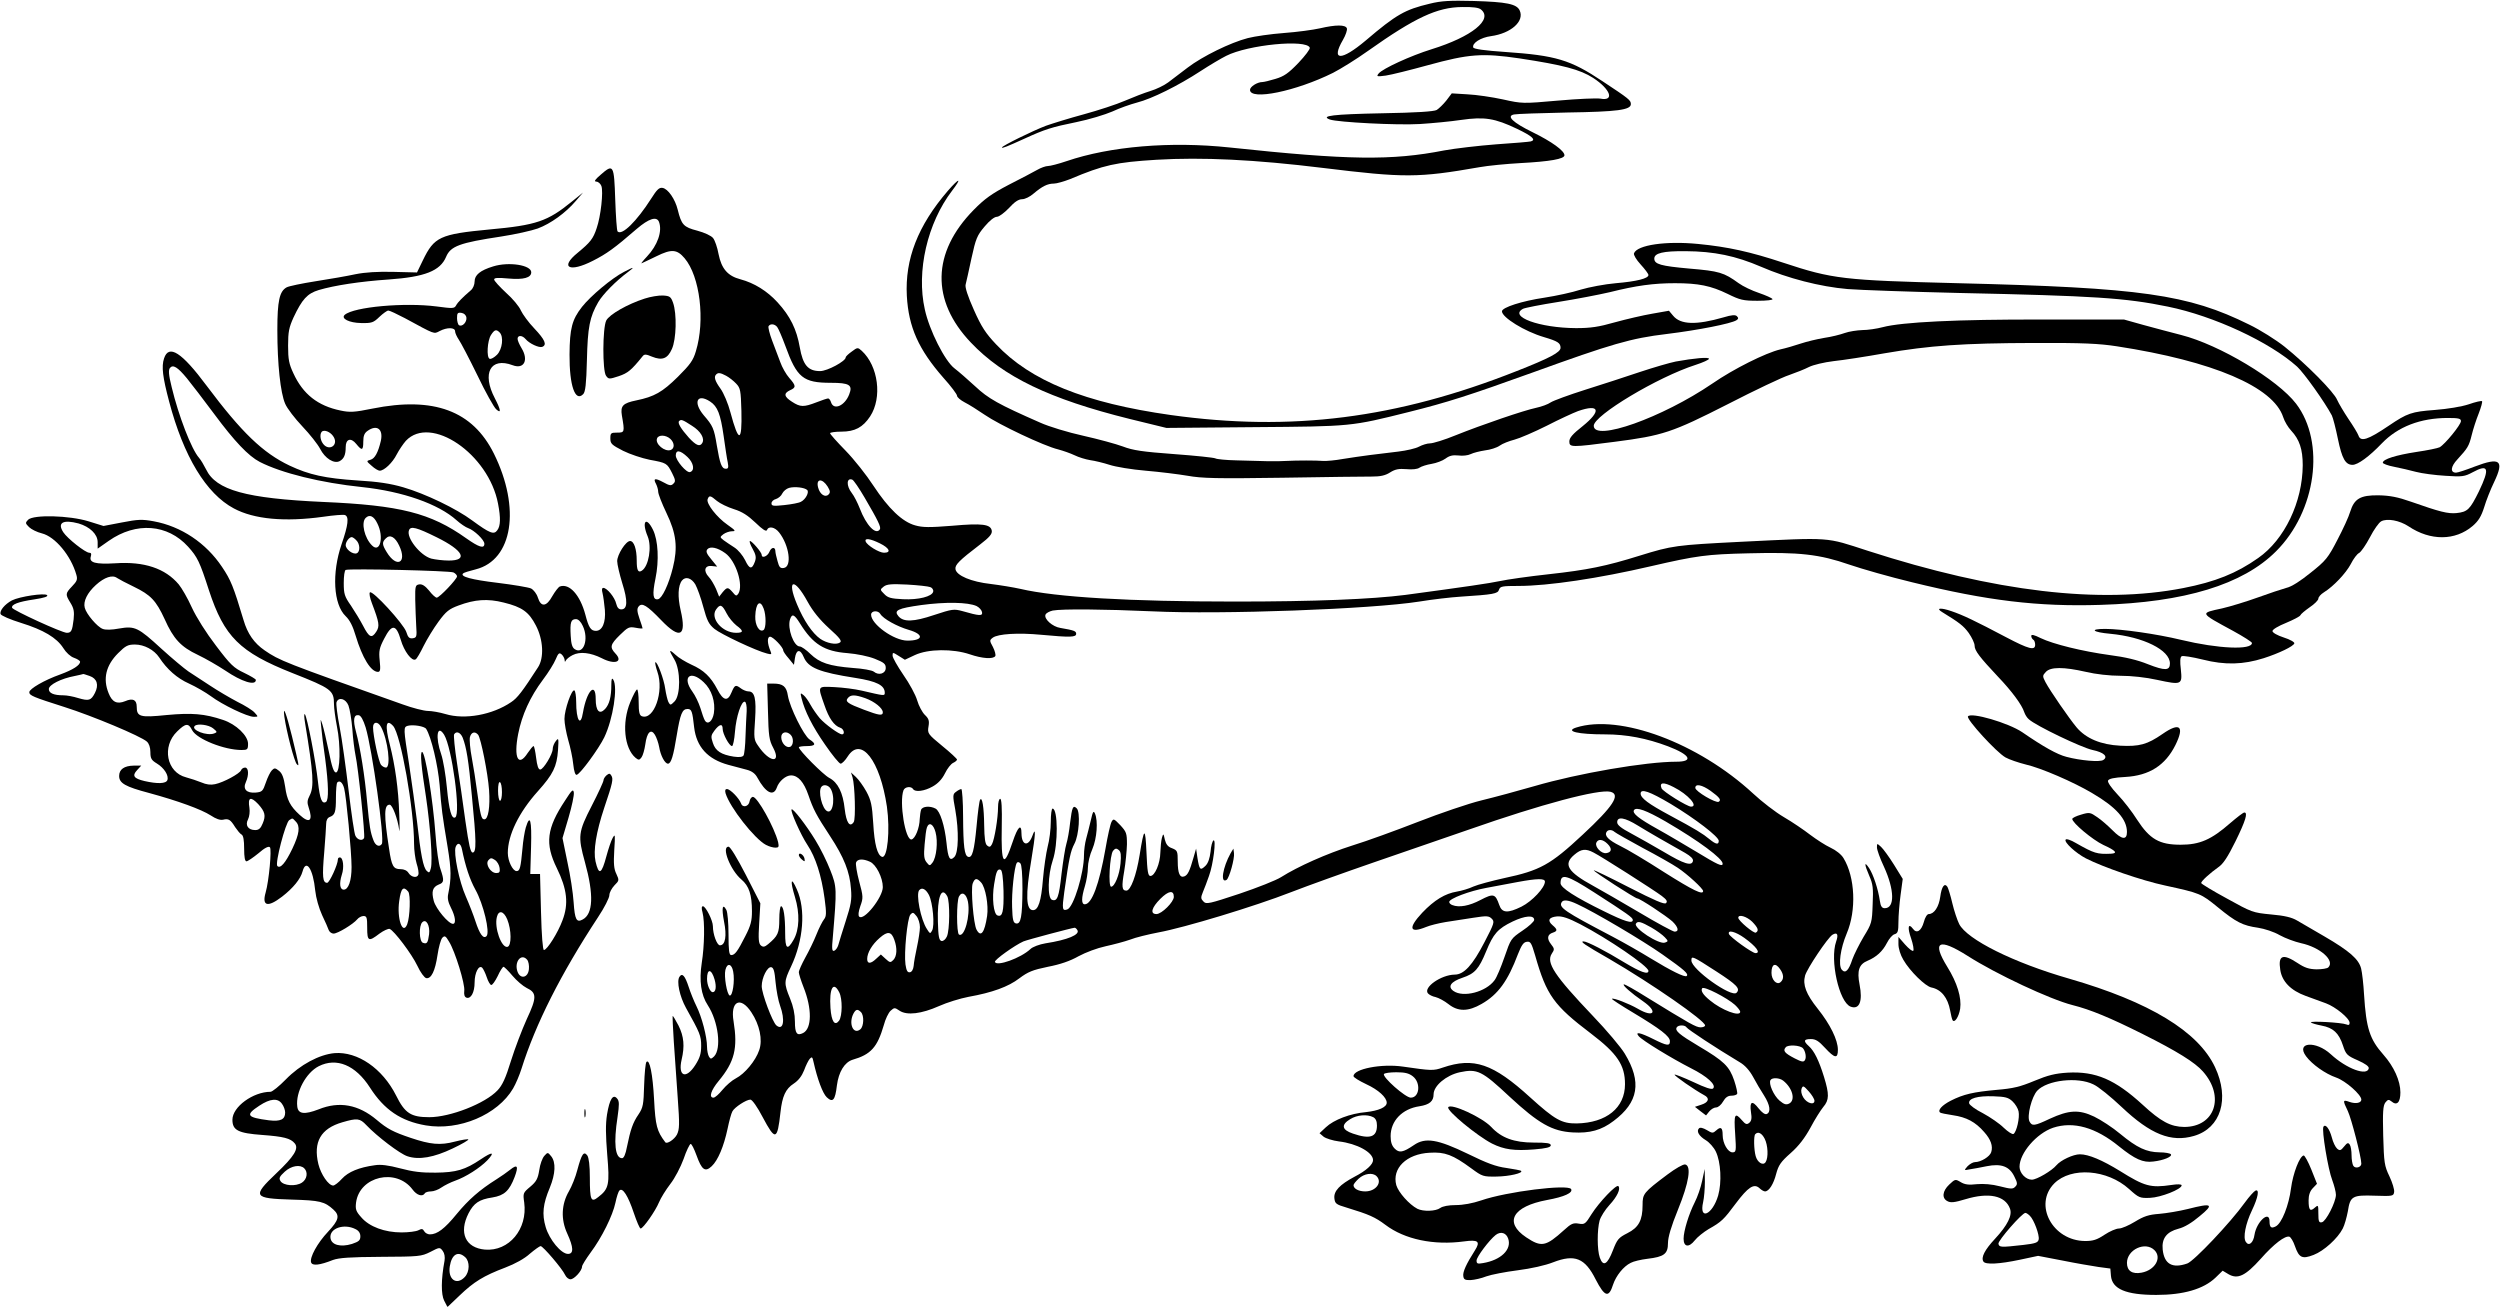 <?xml version="1.0" standalone="no"?>
<!DOCTYPE svg PUBLIC "-//W3C//DTD SVG 20010904//EN"
 "http://www.w3.org/TR/2001/REC-SVG-20010904/DTD/svg10.dtd">
<svg version="1.0" xmlns="http://www.w3.org/2000/svg"
 width="1280pt" height="669pt" viewBox="0 0 1280 669"
 preserveAspectRatio="xMidYMid meet">
<g transform="translate(0,669) scale(0.1,-0.1)"
fill="#000000" stroke="none">
<path d="M7320 6671 c-126 -30 -171 -55 -327 -188 -127 -107 -180 -105 -117 3
14 24 23 51 20 59 -7 19 -56 19 -138 0 -35 -8 -117 -19 -184 -24 -67 -5 -150
-17 -185 -26 -89 -23 -232 -93 -308 -151 -35 -27 -80 -61 -100 -76 -20 -15
-61 -35 -91 -44 -30 -9 -89 -32 -131 -50 -41 -18 -136 -49 -209 -69 -74 -20
-161 -47 -195 -59 -66 -25 -225 -103 -225 -111 0 -6 27 5 115 45 105 48 139
59 267 85 64 13 146 38 183 54 36 17 93 37 127 46 75 19 212 87 325 161 46 30
105 65 131 78 112 57 411 86 428 42 3 -7 -24 -42 -58 -78 -52 -54 -74 -69
-118 -82 -29 -9 -59 -16 -66 -16 -27 0 -64 -24 -64 -40 0 -56 236 -7 425 87
39 20 120 70 180 113 240 170 354 223 481 224 55 1 86 -3 97 -13 62 -51 -47
-139 -253 -203 -109 -34 -250 -99 -271 -124 -13 -16 -10 -17 36 -11 28 4 124
28 215 53 211 58 279 63 470 35 224 -34 310 -57 377 -100 89 -58 111 -120 37
-106 -19 3 -116 -1 -216 -10 -182 -16 -184 -16 -283 6 -55 12 -137 24 -181 26
l-81 5 -28 -37 c-16 -20 -38 -41 -49 -48 -14 -8 -105 -14 -281 -17 -250 -5
-317 -13 -266 -32 40 -14 344 -30 461 -23 63 4 158 13 211 21 119 17 172 9
287 -46 77 -37 98 -56 70 -64 -7 -2 -87 -9 -178 -15 -91 -7 -210 -21 -265 -31
-270 -53 -491 -50 -1100 15 -302 32 -611 6 -834 -70 -41 -14 -84 -25 -95 -25
-12 0 -37 -9 -56 -20 -19 -11 -84 -45 -145 -76 -88 -46 -124 -72 -180 -129
-214 -218 -219 -464 -14 -679 166 -175 402 -289 813 -391 l188 -46 452 4 c499
4 491 3 791 78 196 49 308 85 630 201 409 148 505 176 689 198 163 20 328 53
356 70 11 7 12 12 3 21 -8 8 -26 7 -69 -6 -139 -40 -220 -38 -258 9 l-21 25
-85 -15 c-47 -8 -133 -28 -191 -44 -84 -24 -125 -30 -200 -30 -187 1 -346 59
-271 99 10 5 91 21 180 35 89 14 208 37 264 50 136 34 224 46 334 46 120 0
184 -13 270 -55 63 -31 79 -35 153 -35 48 0 80 4 76 9 -3 5 -34 19 -69 31 -36
12 -82 34 -104 50 -76 55 -99 62 -254 75 -144 13 -178 22 -178 51 0 28 44 39
160 38 147 -1 257 -24 387 -80 136 -59 302 -102 443 -114 63 -5 320 -14 570
-20 694 -15 851 -25 1070 -70 235 -48 521 -181 661 -307 36 -33 142 -182 178
-250 6 -12 20 -66 31 -120 21 -102 39 -133 75 -133 27 0 85 42 150 110 82 85
197 130 338 130 55 0 67 -3 67 -16 0 -19 -82 -119 -109 -134 -10 -5 -64 -16
-119 -24 -104 -16 -172 -37 -172 -55 0 -5 26 -15 58 -21 31 -6 82 -18 112 -26
30 -8 98 -17 150 -20 87 -6 99 -4 140 18 81 44 89 21 32 -98 -46 -93 -58 -105
-115 -111 -44 -4 -84 6 -232 58 -68 24 -109 32 -167 33 -93 1 -124 -17 -145
-84 -7 -25 -37 -90 -66 -145 -47 -91 -59 -106 -136 -167 -53 -43 -98 -72 -125
-78 -22 -6 -88 -28 -146 -49 -58 -21 -140 -46 -183 -56 -115 -25 -117 -21 56
-115 53 -29 97 -57 97 -62 0 -37 -172 -30 -363 16 -124 30 -306 56 -389 56
-83 0 -64 -17 27 -25 169 -16 305 -83 305 -152 0 -37 -25 -38 -112 -4 -54 22
-118 37 -196 47 -139 19 -290 56 -354 87 -34 17 -48 20 -48 11 0 -7 5 -16 10
-19 6 -3 10 -15 10 -26 0 -31 -32 -23 -148 38 -161 85 -222 114 -281 134 -55
19 -82 16 -47 -5 88 -54 109 -70 136 -107 16 -23 30 -52 30 -65 0 -25 25 -58
120 -159 70 -73 123 -145 134 -181 4 -12 14 -29 24 -37 36 -33 270 -145 326
-157 58 -12 81 -34 55 -51 -17 -12 -118 -3 -189 16 -47 12 -117 51 -226 126
-71 48 -263 104 -278 81 -9 -15 146 -184 192 -210 20 -11 67 -27 103 -36 79
-18 246 -90 343 -148 121 -71 176 -133 176 -198 0 -43 -27 -39 -75 10 -22 22
-56 52 -77 66 -36 25 -40 26 -83 13 -25 -7 -45 -17 -45 -22 0 -20 104 -107
159 -133 64 -29 76 -43 39 -45 -71 -3 -85 1 -180 55 -25 15 -49 23 -52 17 -9
-13 52 -69 104 -96 88 -45 288 -114 406 -139 179 -39 183 -41 269 -111 94 -77
128 -94 206 -105 33 -5 82 -21 111 -38 29 -16 78 -34 109 -41 98 -21 175 -89
140 -124 -6 -6 -33 -10 -61 -10 -38 1 -60 8 -96 32 -76 50 -101 41 -89 -35 9
-59 53 -105 130 -133 33 -12 80 -29 104 -38 49 -18 121 -77 121 -100 0 -11 -5
-13 -17 -8 -24 10 -190 19 -181 10 4 -4 28 -11 54 -16 60 -11 89 -38 110 -102
15 -46 21 -52 76 -76 38 -17 58 -31 56 -41 -8 -41 -114 -2 -194 72 -77 71
-181 63 -127 -10 31 -42 99 -90 154 -109 49 -17 129 -88 129 -113 0 -17 -28
-23 -60 -12 -36 13 -36 9 -9 -47 18 -38 69 -235 69 -269 0 -19 -31 -27 -41
-11 -5 8 -9 32 -9 54 0 22 -4 47 -9 54 -8 12 -13 11 -29 -9 -17 -21 -22 -23
-36 -11 -9 8 -21 33 -27 57 -12 45 -33 72 -43 55 -10 -15 24 -220 45 -273 10
-27 19 -61 19 -76 -1 -38 -51 -136 -72 -140 -15 -3 -18 4 -18 44 0 45 -1 46
-18 31 -24 -22 -32 -13 -32 37 0 27 7 47 21 62 l22 23 -29 73 c-16 40 -34 72
-39 72 -21 -3 -55 -92 -65 -168 -11 -87 -47 -179 -78 -195 -23 -12 -32 -6 -32
26 0 58 -66 -1 -77 -69 -6 -42 -29 -60 -44 -37 -16 22 -2 93 31 162 32 67 39
110 18 101 -7 -3 -32 -30 -55 -62 -74 -103 -260 -299 -294 -311 -77 -27 -118
-3 -126 71 -6 57 20 91 81 107 29 7 68 30 108 64 76 62 65 69 -60 37 -44 -11
-111 -22 -147 -25 -54 -4 -78 -12 -124 -40 -31 -19 -68 -35 -82 -35 -14 0 -47
-14 -74 -32 -39 -26 -59 -32 -99 -32 -167 1 -266 186 -158 295 87 86 271 72
383 -29 50 -45 55 -47 107 -45 55 2 162 44 162 64 0 6 -20 7 -52 2 -107 -16
-138 -7 -263 71 -91 56 -161 86 -206 86 -34 0 -98 -30 -120 -56 -23 -28 -101
-74 -126 -74 -31 0 -63 34 -63 66 0 70 87 171 172 200 104 34 218 2 338 -96
81 -65 122 -84 175 -77 53 6 98 25 90 37 -3 5 -30 10 -58 10 -67 1 -115 23
-202 95 -38 32 -98 71 -133 88 -78 37 -129 34 -227 -11 -78 -37 -91 -39 -104
-14 -14 27 11 127 40 158 51 54 206 72 287 32 25 -11 90 -64 145 -116 148
-140 253 -182 370 -148 138 40 184 190 108 352 -86 183 -335 334 -746 453
-286 82 -524 201 -564 280 -10 20 -26 68 -35 106 -9 39 -21 77 -25 84 -15 23
-30 2 -37 -51 -7 -51 -31 -88 -59 -88 -8 0 -19 -17 -25 -41 -13 -46 -37 -61
-56 -34 -24 32 -29 6 -9 -50 10 -30 15 -58 11 -63 -5 -4 -23 11 -42 32 l-34
39 0 -37 c0 -22 10 -55 25 -80 34 -59 113 -136 144 -142 50 -10 84 -52 96
-119 4 -22 9 -43 12 -48 10 -17 32 16 39 58 8 57 -15 133 -66 215 -80 130 -45
150 104 56 147 -94 423 -223 537 -252 92 -23 193 -65 359 -148 176 -88 269
-146 309 -192 114 -129 61 -284 -96 -284 -69 1 -119 27 -213 114 -141 129
-240 172 -384 164 -64 -4 -100 -13 -170 -42 -72 -30 -108 -39 -192 -46 -120
-11 -170 -22 -237 -56 -44 -23 -67 -48 -54 -60 3 -3 32 -9 66 -14 69 -10 115
-34 160 -86 34 -38 46 -72 36 -103 -7 -23 -53 -51 -83 -51 -10 0 -27 -10 -38
-21 -19 -22 -19 -22 11 -16 17 2 56 10 87 16 75 15 117 -1 142 -54 16 -32 16
-39 4 -51 -12 -13 -23 -12 -78 2 -42 11 -84 14 -119 11 -41 -5 -62 -2 -83 11
-27 16 -28 15 -58 -13 -35 -33 -39 -70 -9 -85 16 -9 36 -7 92 10 119 36 203
19 228 -48 13 -34 -12 -85 -76 -154 -54 -58 -73 -96 -60 -117 10 -17 82 -13
186 9 l94 20 125 -24 c69 -14 152 -28 185 -33 l60 -8 3 -37 c6 -68 77 -98 232
-98 140 0 242 30 303 88 l37 36 30 -18 c47 -27 86 -9 165 79 67 76 125 120
147 113 7 -3 20 -24 28 -48 21 -60 37 -68 96 -45 52 20 123 84 149 135 9 17
20 57 26 88 12 78 23 84 139 80 91 -3 95 -2 98 19 2 12 -9 48 -24 80 -26 54
-28 69 -32 208 -3 121 -1 154 11 170 13 16 17 17 31 6 28 -24 46 -6 46 46 0
59 -33 132 -87 193 -70 79 -88 134 -99 307 -3 54 -10 114 -15 134 -12 48 -60
90 -187 164 -57 33 -120 70 -141 82 -27 16 -64 25 -133 31 -94 9 -99 11 -227
82 -72 39 -131 75 -131 79 0 10 47 52 88 81 25 17 48 52 88 133 52 106 64 147
45 147 -6 0 -38 -25 -73 -55 -96 -84 -155 -110 -253 -110 -109 0 -158 28 -223
128 -25 40 -70 98 -100 129 -32 34 -52 63 -49 71 4 10 30 16 89 19 122 7 204
59 256 163 48 97 23 119 -66 57 -78 -54 -119 -65 -216 -60 -100 5 -176 37
-224 94 -39 47 -135 186 -159 231 -16 31 -16 34 2 53 24 26 91 26 205 0 50
-12 122 -20 177 -20 56 0 130 -8 188 -21 125 -27 129 -25 121 53 -5 41 -4 63
4 68 6 4 55 -4 108 -17 114 -29 208 -26 312 7 78 25 153 61 157 76 2 6 -22 20
-54 30 -34 11 -58 25 -58 33 0 8 30 26 70 42 38 16 71 33 73 39 2 6 24 24 48
41 24 16 44 36 44 44 0 8 12 22 28 32 50 31 113 98 138 145 13 26 32 52 43 57
10 6 35 42 55 80 20 39 46 76 58 82 30 16 93 5 140 -26 112 -75 239 -74 328 2
30 26 44 49 59 96 10 34 33 92 51 129 53 111 31 129 -100 79 -44 -17 -86 -31
-95 -31 -31 0 -28 31 7 68 52 57 59 67 73 124 7 29 23 79 36 111 12 31 20 60
17 63 -3 3 -34 -4 -68 -16 -36 -12 -108 -24 -174 -29 -119 -9 -140 -16 -236
-81 -108 -73 -144 -84 -155 -49 -4 11 -27 49 -51 84 -24 36 -50 80 -58 98 -16
40 -158 183 -269 272 -44 35 -125 86 -181 113 -313 155 -553 189 -1491 212
-588 15 -641 21 -895 105 -169 56 -282 81 -436 96 -164 16 -312 -5 -328 -48
-3 -8 12 -33 34 -57 22 -24 40 -48 40 -54 0 -18 -61 -33 -167 -42 -57 -5 -136
-20 -180 -33 -43 -14 -126 -32 -185 -41 -115 -17 -218 -50 -218 -70 0 -31 116
-103 215 -132 71 -21 85 -30 85 -55 0 -23 -57 -53 -225 -119 -614 -243 -1154
-311 -1770 -225 -440 62 -719 175 -895 362 -53 56 -75 89 -114 177 -31 69 -46
116 -42 129 3 12 17 73 30 135 22 101 29 117 67 162 25 30 50 50 63 50 11 0
38 20 62 45 28 31 49 45 67 45 15 0 41 13 59 29 44 37 71 51 104 51 14 0 52
11 83 23 173 73 234 86 442 99 234 14 504 1 854 -42 416 -51 486 -51 800 4 44
8 139 17 210 21 150 8 225 21 225 40 0 23 -65 70 -163 118 -102 50 -136 83
-95 91 13 3 136 7 273 10 256 4 325 13 325 43 0 20 -9 27 -145 117 -165 110
-238 132 -499 150 -103 7 -161 15 -163 23 -7 22 38 51 91 58 102 14 172 76
147 131 -15 34 -67 44 -236 49 -120 3 -165 1 -225 -14z m2984 -5620 c14 -13
28 -36 31 -51 7 -32 -10 -106 -26 -116 -6 -3 -28 11 -50 32 -21 21 -69 54
-106 74 -38 19 -69 42 -71 51 -5 25 43 39 125 36 60 -2 76 -6 97 -26z m89
-586 c21 -20 50 -99 45 -121 -3 -16 -17 -21 -78 -28 -116 -13 -124 -13 -128 6
-3 16 121 158 138 158 5 0 15 -7 23 -15z m638 -176 c39 -39 3 -102 -66 -115
-48 -9 -75 9 -75 50 0 68 94 112 141 65z"/>
<path d="M3075 5795 c-29 -25 -35 -34 -22 -35 10 0 21 -10 26 -22 11 -29 -3
-156 -24 -216 -18 -55 -33 -73 -97 -126 -94 -76 -43 -103 78 -41 69 35 110 64
224 163 62 53 102 66 114 36 18 -48 -7 -120 -62 -178 -20 -21 -32 -37 -27 -34
6 2 40 19 76 36 77 38 105 36 144 -10 79 -93 106 -319 58 -476 -14 -48 -30
-69 -92 -131 -80 -79 -121 -102 -213 -121 -69 -14 -82 -28 -74 -77 15 -86 14
-88 -24 -88 -32 0 -35 -2 -35 -30 0 -27 7 -33 65 -63 36 -18 97 -38 136 -46
87 -16 89 -17 115 -68 17 -34 19 -43 7 -54 -11 -12 -20 -11 -52 7 -43 23 -53
20 -37 -9 6 -12 11 -30 11 -40 0 -11 19 -60 42 -108 51 -106 59 -177 33 -281
-21 -85 -55 -157 -76 -161 -26 -5 -30 23 -13 106 19 91 14 196 -13 250 -35 71
-59 42 -27 -34 22 -53 6 -153 -30 -176 -19 -12 -26 2 -26 52 0 59 -14 100 -34
100 -22 0 -66 -70 -66 -103 0 -16 12 -67 26 -113 29 -91 27 -134 -5 -134 -13
0 -21 9 -26 29 -7 32 -47 81 -66 81 -7 0 -9 -9 -4 -27 4 -16 9 -54 12 -86 5
-64 -13 -107 -46 -107 -26 0 -37 17 -54 83 -27 101 -82 162 -131 144 -7 -3
-24 -25 -38 -49 -30 -55 -58 -58 -74 -8 -6 20 -22 40 -35 47 -13 6 -91 19
-172 29 -133 16 -193 32 -176 48 3 4 33 13 65 21 189 48 231 313 93 592 -109
220 -308 294 -622 231 -93 -19 -116 -20 -163 -10 -117 24 -193 84 -242 191
-22 47 -27 70 -27 141 0 72 5 94 28 145 44 93 70 122 129 140 81 24 212 44
358 54 185 13 264 44 294 116 23 55 70 72 282 104 72 11 156 30 187 41 67 25
143 80 195 141 l37 43 -57 -46 c-124 -101 -181 -121 -423 -143 -253 -24 -282
-38 -340 -158 l-30 -62 -120 3 c-81 2 -145 -2 -195 -12 -41 -9 -133 -25 -204
-36 -70 -11 -137 -25 -148 -31 -37 -20 -48 -69 -48 -219 0 -175 16 -322 40
-377 10 -24 50 -76 88 -116 39 -41 79 -92 91 -115 25 -49 71 -78 100 -63 22
12 31 32 31 72 0 42 27 50 54 16 29 -36 36 -34 36 12 0 30 6 44 22 55 48 34
81 9 68 -51 -14 -60 -31 -91 -53 -97 -22 -6 -22 -7 6 -31 15 -14 34 -25 41
-25 23 0 66 41 87 83 12 23 33 54 47 70 127 135 424 -67 472 -322 14 -73 13
-114 -4 -136 -17 -24 -38 -16 -128 50 -82 61 -240 137 -353 170 -65 19 -130
29 -234 35 -167 11 -248 29 -348 76 -137 65 -246 170 -425 409 -128 172 -194
214 -218 140 -14 -41 -7 -97 26 -221 74 -281 190 -472 331 -547 104 -56 262
-70 457 -43 54 8 105 12 112 9 22 -8 17 -51 -17 -149 -51 -149 -42 -309 21
-369 21 -20 37 -52 51 -100 34 -113 78 -185 114 -185 12 0 14 11 9 58 -5 49
-2 64 23 112 39 76 61 75 85 -6 17 -59 57 -112 76 -100 6 3 24 34 41 69 17 34
51 90 76 124 39 53 54 65 103 83 83 31 148 36 231 15 94 -23 129 -48 165 -118
38 -73 42 -165 11 -213 -80 -124 -106 -158 -138 -179 -95 -65 -237 -91 -336
-61 -30 9 -71 16 -90 16 -20 0 -79 15 -131 34 -608 215 -629 224 -705 276 -54
37 -88 86 -108 155 -52 173 -65 205 -110 272 -82 123 -209 208 -350 234 -60
11 -80 10 -163 -6 l-94 -18 -77 24 c-98 30 -281 35 -309 8 -15 -16 -15 -18 5
-38 11 -11 41 -26 66 -32 67 -17 148 -113 176 -212 7 -24 3 -33 -22 -59 -35
-37 -35 -41 -8 -85 17 -28 20 -44 16 -84 -7 -59 -12 -69 -35 -69 -25 0 -275
115 -280 128 -5 17 31 31 113 43 52 8 73 15 66 22 -12 12 -140 -7 -180 -27
-37 -20 -64 -53 -58 -70 3 -8 49 -28 104 -45 116 -36 183 -76 217 -129 14 -23
37 -44 55 -50 17 -6 31 -15 31 -20 0 -18 -36 -41 -101 -65 -82 -29 -159 -74
-159 -91 0 -17 20 -25 180 -76 142 -45 391 -149 422 -177 11 -10 18 -30 18
-54 0 -32 5 -41 33 -58 38 -23 62 -62 54 -85 -7 -19 -51 -20 -117 -5 -55 13
-65 27 -38 56 l21 23 -39 0 c-48 -1 -74 -19 -74 -53 0 -37 32 -55 153 -87 147
-40 268 -84 316 -115 27 -18 48 -25 63 -22 28 7 38 1 62 -38 11 -16 25 -34 33
-38 9 -5 13 -29 13 -72 0 -44 4 -65 12 -65 6 0 34 19 61 41 32 28 52 38 59 31
10 -10 -5 -173 -22 -232 -20 -70 11 -77 84 -21 57 44 95 91 105 129 18 67 54
14 65 -98 4 -38 19 -90 35 -125 16 -33 31 -68 34 -77 4 -10 15 -18 25 -18 21
0 100 48 121 73 7 9 22 17 32 17 17 0 19 -8 19 -60 0 -70 7 -73 63 -30 22 16
45 26 52 24 23 -9 113 -128 142 -189 15 -33 36 -61 45 -63 26 -5 46 37 58 118
6 41 17 81 25 89 12 12 17 9 34 -20 31 -49 83 -219 78 -252 -2 -19 1 -31 11
-35 23 -8 42 27 42 78 0 50 22 92 39 75 5 -5 16 -27 23 -48 7 -22 18 -40 23
-40 6 -1 20 19 33 45 12 27 26 48 30 48 4 0 25 -21 46 -46 21 -25 54 -53 72
-62 53 -25 53 -49 1 -160 -24 -53 -61 -150 -81 -214 -27 -88 -44 -125 -69
-151 -63 -67 -242 -137 -349 -137 -94 0 -125 20 -170 111 -70 139 -197 226
-315 217 -78 -7 -176 -59 -250 -135 -33 -34 -69 -63 -78 -63 -89 0 -195 -77
-195 -143 0 -54 29 -69 153 -78 108 -8 145 -17 166 -43 22 -26 -2 -66 -95
-154 -124 -118 -118 -128 81 -134 143 -4 167 -10 212 -51 34 -31 28 -54 -27
-113 -55 -58 -96 -133 -87 -158 7 -18 44 -14 112 13 31 11 86 15 245 16 196 1
207 2 253 25 48 25 49 25 64 5 9 -12 12 -31 9 -50 -18 -97 -18 -172 -2 -204
l17 -33 62 59 c73 70 123 101 234 143 50 19 99 46 126 71 25 21 50 39 55 39
12 0 111 -116 125 -147 6 -13 18 -23 28 -23 19 0 59 44 59 65 0 7 20 39 44 72
57 76 113 189 127 255 6 29 15 58 21 63 16 16 44 -28 73 -115 15 -44 30 -80
35 -80 13 0 76 90 94 134 9 22 35 64 58 94 23 29 53 87 68 128 14 42 31 76 36
77 5 1 18 -25 30 -58 27 -75 44 -88 78 -56 32 30 62 102 81 191 8 39 19 80 25
90 11 21 71 60 92 60 9 0 36 -38 63 -90 65 -122 75 -120 91 25 9 82 26 120 68
147 24 16 41 38 53 68 9 25 22 51 29 59 11 12 14 9 19 -15 20 -89 47 -162 68
-182 31 -29 43 -16 52 61 9 69 39 118 80 131 94 27 127 64 160 177 8 31 24 64
35 74 19 17 21 17 46 0 38 -25 112 -16 202 24 40 18 108 39 150 47 123 22 205
52 261 95 44 33 68 43 146 59 63 12 115 30 157 54 37 20 96 42 138 51 41 9 98
24 126 34 27 11 93 27 145 37 132 24 495 134 679 206 85 33 277 102 425 153
149 51 369 127 490 169 365 128 661 207 721 192 53 -14 13 -75 -142 -219 -166
-155 -219 -184 -403 -223 -63 -14 -134 -33 -157 -43 -23 -11 -61 -22 -85 -26
-60 -10 -115 -43 -177 -108 -74 -79 -66 -108 20 -73 19 8 63 19 99 25 35 5 99
15 142 22 70 11 80 10 95 -5 15 -15 13 -23 -37 -119 -62 -120 -106 -167 -153
-167 -70 -1 -162 -66 -137 -96 6 -7 23 -16 39 -19 16 -4 46 -20 66 -36 49 -39
101 -39 170 1 84 48 134 117 186 255 18 45 28 61 45 63 19 3 24 -5 43 -70 58
-204 96 -256 286 -400 134 -102 174 -161 174 -259 0 -121 -95 -198 -247 -201
-77 -1 -112 19 -238 133 -191 174 -289 207 -448 153 -49 -17 -58 -16 -204 5
-110 16 -253 -12 -253 -49 0 -6 29 -24 65 -41 63 -29 105 -68 105 -95 0 -23
-42 -41 -106 -48 -80 -7 -165 -39 -206 -78 l-32 -30 21 -18 c12 -9 47 -20 78
-24 93 -11 175 -56 175 -96 0 -22 -35 -54 -95 -85 -75 -40 -107 -73 -103 -110
3 -27 8 -32 63 -48 115 -35 146 -49 198 -88 99 -75 248 -106 403 -85 73 10 85
0 55 -47 -44 -69 -62 -109 -59 -130 2 -18 9 -22 38 -21 19 1 55 9 80 19 25 9
97 23 160 31 70 9 141 25 182 41 111 43 163 22 218 -88 46 -89 67 -96 89 -26
15 45 53 93 90 111 14 8 53 17 86 21 85 10 105 25 105 80 0 30 16 85 51 171
57 140 70 225 37 232 -10 2 -50 -21 -90 -51 -124 -93 -128 -99 -128 -157 0
-78 -20 -115 -78 -144 -45 -23 -52 -31 -74 -88 -28 -73 -50 -85 -67 -37 -14
40 -14 142 -1 190 6 20 28 55 50 79 40 43 59 84 46 97 -10 11 -99 -83 -137
-143 -32 -52 -36 -54 -66 -49 -28 5 -39 0 -75 -33 -94 -85 -116 -89 -194 -37
-115 77 -70 158 107 191 88 16 134 37 123 56 -16 26 -330 -13 -460 -58 -44
-15 -93 -24 -130 -24 -37 0 -68 -6 -80 -15 -23 -17 -87 -19 -117 -4 -42 22
-97 84 -108 121 -23 86 52 160 171 166 78 5 119 -11 213 -80 57 -42 61 -43
130 -42 65 1 137 18 125 29 -2 3 -36 9 -75 15 -54 7 -101 25 -197 72 -155 75
-218 86 -277 45 -56 -38 -75 -41 -98 -18 -15 15 -21 34 -21 64 0 78 59 140
148 153 51 8 72 26 72 61 0 44 65 98 134 113 90 19 113 8 255 -125 149 -138
218 -177 323 -183 88 -5 147 11 210 59 127 95 145 199 57 344 -19 32 -92 119
-164 194 -196 206 -240 272 -210 318 15 22 14 26 -4 49 -22 28 -19 50 10 59
24 8 24 16 -2 38 -28 24 -19 41 23 45 26 2 57 -8 119 -40 142 -74 349 -215
349 -239 0 -21 -41 -6 -121 42 -98 60 -193 109 -211 109 -20 0 1 -15 132 -90
218 -127 490 -316 490 -340 0 -6 -11 -10 -23 -10 -23 0 -53 17 -282 158 -54
34 -104 62 -110 62 -13 -1 38 -46 98 -87 78 -54 55 -86 -27 -38 -45 26 -127
58 -133 51 -2 -2 47 -34 109 -71 140 -84 188 -121 188 -146 0 -26 -15 -24 -85
11 -68 34 -95 39 -75 15 18 -22 171 -115 267 -164 84 -42 132 -86 114 -104 -7
-7 -40 4 -101 33 -50 23 -93 40 -96 38 -4 -5 103 -79 151 -105 30 -15 24 -37
-14 -49 l-33 -11 28 -22 29 -22 16 20 c10 12 25 21 36 21 10 0 26 14 35 30 12
21 25 30 42 30 14 0 27 4 30 9 3 4 -4 36 -15 69 -25 73 -52 99 -182 176 -99
59 -123 79 -112 96 8 13 42 13 50 0 7 -11 148 -104 273 -179 26 -15 50 -42 68
-75 15 -28 40 -71 56 -95 31 -49 36 -86 13 -95 -9 -3 -24 8 -41 29 -33 43 -47
36 -39 -19 5 -31 3 -45 -9 -55 -12 -10 -19 -8 -37 13 -37 43 -42 33 -35 -69 6
-90 5 -95 -14 -95 -23 0 -50 46 -50 88 0 38 -9 46 -32 25 -18 -16 -21 -16 -49
1 -19 11 -34 15 -40 9 -15 -15 0 -40 35 -61 18 -11 41 -37 51 -58 26 -54 31
-158 12 -225 -29 -99 -99 -130 -77 -34 5 22 9 69 9 105 l-1 65 -13 -61 c-7
-34 -24 -83 -38 -110 -30 -59 -57 -147 -57 -186 0 -43 27 -47 57 -9 13 17 46
43 71 58 66 37 78 49 139 131 63 84 93 104 121 79 10 -10 23 -17 29 -17 20 0
44 38 57 90 12 44 23 61 74 106 42 37 73 78 102 131 22 42 52 89 65 105 31 36
31 66 4 154 -26 84 -50 133 -78 158 -29 26 -26 36 11 36 24 0 40 -10 72 -45
50 -54 66 -57 66 -10 0 50 -39 130 -103 210 -60 75 -78 123 -65 170 10 36 116
194 140 209 25 15 32 2 19 -35 -33 -94 15 -310 74 -333 45 -17 63 27 46 113
-14 71 -3 104 41 122 45 19 77 48 99 91 11 22 29 43 40 45 16 5 19 15 19 63 0
31 5 94 11 138 l11 82 -45 73 c-25 40 -55 81 -66 91 -21 19 -21 19 -21 -3 0
-12 16 -57 36 -99 54 -118 56 -212 4 -212 -14 0 -21 9 -25 37 -9 62 -34 136
-55 168 -26 39 -25 20 1 -40 18 -41 21 -62 17 -145 -3 -93 -5 -99 -46 -166
-23 -39 -49 -91 -58 -116 -19 -58 -36 -74 -54 -53 -19 23 -7 109 25 185 51
120 43 289 -16 386 -11 19 -39 41 -67 54 -26 12 -72 42 -104 66 -31 24 -91 65
-134 90 -43 25 -114 80 -158 121 -280 259 -682 409 -906 338 -59 -19 9 -35
148 -35 110 0 213 -20 322 -61 115 -44 133 -79 42 -79 -155 0 -500 -59 -726
-125 -83 -24 -205 -57 -271 -73 -66 -16 -212 -66 -325 -110 -113 -44 -264 -99
-336 -121 -132 -42 -278 -107 -365 -162 -25 -16 -121 -54 -213 -85 -154 -51
-170 -55 -184 -40 -14 14 -15 20 -3 49 7 17 22 55 31 82 22 59 38 191 23 182
-6 -4 -13 -30 -15 -58 -4 -33 -12 -58 -26 -72 -27 -26 -31 -21 -41 40 l-7 48
-13 -45 c-20 -71 -30 -90 -47 -97 -23 -9 -34 15 -34 77 0 52 -2 56 -29 67 -21
7 -31 20 -37 44 -7 33 -8 33 -15 9 -4 -14 -7 -47 -8 -75 -1 -56 -28 -120 -51
-120 -12 0 -16 22 -20 120 -6 133 -12 131 -35 -12 -17 -106 -46 -183 -68 -183
-23 0 -25 19 -11 100 7 41 13 103 14 137 0 57 -3 64 -34 98 -33 34 -35 35 -45
17 -6 -11 -20 -73 -31 -138 -32 -182 -70 -284 -106 -284 -18 0 -18 32 1 94 8
27 15 69 15 93 0 24 10 68 23 96 23 54 30 144 13 182 -7 16 -11 10 -21 -35 -7
-30 -18 -73 -24 -95 -6 -22 -11 -59 -11 -83 0 -93 -53 -266 -85 -278 -26 -10
-28 1 -16 88 25 176 32 210 52 248 24 45 31 162 12 181 -19 19 -24 7 -34 -73
-4 -40 -13 -89 -19 -108 -6 -19 -17 -88 -25 -154 -13 -121 -22 -143 -49 -133
-24 9 -21 128 4 202 28 81 27 265 -1 265 -5 0 -9 -31 -9 -68 0 -37 -7 -95 -16
-127 -8 -33 -19 -107 -24 -166 -9 -114 -24 -159 -51 -159 -36 0 -39 77 -9 255
23 138 24 177 6 126 -21 -58 -55 -50 -56 11 0 54 -19 36 -45 -42 -46 -138 -60
-118 -56 77 2 98 -1 143 -8 143 -6 0 -11 -19 -11 -42 0 -56 -18 -166 -31 -190
-8 -15 -13 -17 -25 -7 -10 8 -14 37 -15 103 -1 93 -10 149 -21 131 -4 -6 -12
-67 -18 -135 -12 -126 -22 -164 -43 -157 -19 6 -25 52 -26 205 0 78 -5 142 -9
142 -5 0 -17 -6 -27 -14 -17 -12 -18 -18 -4 -92 19 -109 17 -220 -5 -242 -23
-23 -32 -7 -40 73 -9 87 -33 163 -56 175 -28 15 -67 12 -74 -6 -3 -9 -6 -30
-7 -47 -1 -46 -23 -101 -42 -105 -32 -6 -64 192 -41 252 7 18 39 22 49 6 10
-17 58 -11 100 13 27 15 48 37 63 67 12 25 31 49 42 54 11 5 20 13 20 17 0 4
-34 36 -76 70 -74 61 -76 64 -70 100 5 29 1 40 -19 59 -13 13 -31 46 -39 74
-8 28 -40 87 -71 131 -30 44 -55 88 -55 98 0 18 1 18 31 -1 l32 -20 51 24 c68
32 195 33 281 4 64 -22 120 -26 131 -9 3 6 -2 26 -12 46 -18 33 -18 35 -1 48
27 20 131 26 247 15 151 -14 180 -13 180 5 0 14 -11 18 -81 30 -40 6 -85 46
-76 68 3 8 20 17 37 21 48 9 265 7 510 -4 353 -17 1121 11 1367 50 67 11 162
22 210 25 170 11 192 15 198 36 6 17 16 19 100 19 152 0 412 39 678 101 234
54 285 61 499 66 262 7 364 -5 517 -58 64 -22 208 -63 320 -90 387 -95 645
-126 965 -116 432 13 729 104 899 274 206 205 254 558 103 756 -94 123 -392
302 -589 352 -51 13 -137 36 -192 51 l-100 28 -420 0 c-435 1 -717 -13 -815
-39 -30 -8 -77 -15 -105 -15 -27 -1 -68 -7 -90 -15 -22 -8 -69 -20 -105 -25
-36 -6 -90 -19 -120 -29 -30 -10 -77 -24 -105 -30 -75 -18 -238 -99 -348 -175
-257 -175 -607 -299 -607 -216 0 53 328 250 522 312 37 12 68 26 68 31 0 10
-76 3 -170 -14 -30 -6 -113 -30 -185 -54 -71 -24 -197 -65 -280 -91 -82 -26
-161 -55 -175 -64 -14 -10 -47 -22 -75 -28 -62 -13 -276 -86 -413 -141 -56
-23 -115 -41 -130 -41 -15 0 -40 -8 -57 -17 -16 -9 -64 -20 -105 -25 -98 -11
-198 -24 -285 -38 -38 -7 -83 -11 -100 -10 -36 3 -134 3 -190 0 -57 -3 -98 -2
-255 3 -52 1 -101 6 -107 10 -7 4 -102 14 -211 22 -162 12 -211 19 -263 39
-35 13 -127 38 -203 55 -77 17 -176 47 -220 67 -214 94 -266 123 -333 186 -38
35 -85 76 -106 92 -49 37 -129 195 -152 302 -44 195 13 442 140 608 52 68 37
67 -22 -1 -154 -179 -220 -350 -210 -538 9 -160 60 -274 187 -419 39 -43 70
-85 70 -92 0 -8 18 -23 39 -34 22 -11 68 -40 103 -64 72 -50 304 -160 376
-177 26 -7 63 -20 84 -30 20 -10 56 -21 80 -25 23 -3 68 -14 99 -24 30 -10
113 -24 185 -30 71 -6 168 -18 215 -26 72 -13 148 -15 485 -10 219 4 425 6
458 6 43 0 68 5 93 21 27 17 45 20 84 17 30 -3 56 0 66 7 10 7 38 16 63 20 24
4 56 16 71 27 20 15 37 19 66 16 21 -3 49 0 63 7 14 7 47 15 73 19 27 3 61 14
75 24 15 11 49 24 76 31 27 7 101 39 165 71 64 33 136 66 160 75 111 39 122 2
24 -77 -51 -40 -68 -60 -68 -78 0 -31 9 -31 232 -2 247 32 293 47 580 193 138
71 279 138 314 149 34 12 80 30 101 41 22 11 77 24 126 30 48 5 165 23 260 40
233 40 400 52 767 53 249 1 332 -3 423 -17 494 -76 802 -208 852 -363 7 -22
25 -52 41 -69 42 -45 59 -95 59 -177 -1 -188 -93 -381 -228 -475 -112 -79
-220 -122 -384 -154 -426 -83 -965 -19 -1615 191 -219 71 -181 69 -650 46
-333 -17 -350 -19 -518 -71 -173 -54 -266 -73 -465 -95 -101 -11 -214 -27
-250 -35 -58 -12 -166 -28 -485 -71 -172 -22 -465 -34 -870 -34 -540 0 -918
22 -1101 65 -36 8 -103 19 -151 25 -100 11 -176 43 -181 76 -3 22 17 43 127
127 47 36 61 53 59 69 -5 34 -48 40 -204 26 -114 -9 -150 -9 -188 2 -66 18
-137 86 -214 203 -35 54 -99 135 -143 180 -43 44 -79 84 -79 89 0 4 26 8 58 8
69 0 110 22 147 78 63 96 42 258 -43 336 -20 18 -22 18 -51 -4 -17 -12 -31
-25 -31 -30 0 -19 -94 -70 -131 -70 -62 0 -88 31 -104 121 -16 93 -49 160
-114 231 -53 58 -119 99 -190 118 -65 17 -97 54 -112 129 -6 34 -19 71 -28 82
-9 12 -44 28 -81 38 -70 18 -81 30 -100 107 -13 54 -50 108 -78 112 -17 3 -29
-9 -58 -55 -74 -116 -150 -191 -172 -168 -4 4 -9 77 -12 163 -6 179 -9 185
-75 127z m904 -779 c6 -7 25 -51 42 -97 59 -163 91 -189 233 -189 95 0 113
-11 94 -59 -22 -58 -79 -84 -93 -41 -3 11 -10 20 -15 20 -5 0 -32 -9 -60 -20
-65 -25 -82 -25 -125 3 -41 26 -44 43 -10 59 32 14 31 23 -4 63 -16 18 -37 55
-46 81 -10 27 -29 77 -42 111 -13 35 -21 67 -18 73 9 14 31 12 44 -4z m-3022
-263 c22 -27 85 -109 140 -183 103 -139 175 -215 233 -245 111 -57 312 -107
525 -129 206 -22 390 -86 483 -170 20 -18 47 -36 59 -40 30 -10 83 -60 83 -80
0 -27 -28 -18 -93 28 -183 130 -339 169 -732 186 -395 18 -549 60 -600 167
-11 22 -27 49 -36 59 -39 44 -105 216 -140 362 -16 64 -17 87 -9 98 16 19 39
5 87 -53z m2761 13 c15 -8 38 -26 51 -40 22 -23 24 -35 27 -140 4 -163 -14
-165 -56 -8 -12 46 -35 100 -51 122 -29 40 -35 61 -22 73 10 10 21 9 51 -7z
m-82 -132 c38 -25 53 -64 69 -176 8 -57 17 -118 21 -135 5 -27 3 -33 -10 -33
-21 0 -30 25 -46 120 -14 86 -20 100 -67 154 -56 67 -34 114 33 70z m-93 -124
c45 -28 67 -66 52 -89 -12 -20 -32 -11 -68 28 -41 46 -59 76 -50 85 10 10 17
8 66 -24z m-1833 -60 c22 -42 -27 -71 -56 -32 -17 22 -18 59 -1 65 17 6 45
-10 57 -33z m1722 -7 c22 -20 23 -49 2 -57 -30 -11 -81 31 -70 59 7 20 45 19
68 -2z m88 -93 c31 -29 39 -69 13 -77 -17 -6 -73 59 -73 85 0 30 22 28 60 -8z
m907 -208 c69 -118 85 -151 78 -162 -20 -32 -70 20 -103 107 -11 28 -29 64
-41 79 -29 37 -27 80 3 68 7 -3 35 -44 63 -92z m-189 56 c13 -22 14 -30 4 -40
-17 -17 -44 1 -53 35 -13 47 21 50 49 5z m-105 -17 c11 -11 -8 -48 -32 -60
-10 -6 -48 -13 -85 -17 -57 -6 -66 -5 -66 9 0 9 10 19 23 22 12 4 27 16 32 28
6 12 21 25 35 29 29 8 80 2 93 -11z m-462 -56 c16 -13 55 -32 87 -42 42 -13
71 -32 110 -69 37 -36 55 -47 59 -38 8 22 40 16 62 -12 52 -66 67 -176 24
-182 -18 -3 -24 4 -32 35 -6 21 -11 43 -11 50 0 24 -20 23 -30 -1 -9 -24 -40
-37 -40 -17 0 13 -50 71 -60 71 -5 0 1 -18 13 -39 17 -31 20 -45 12 -67 -15
-41 -28 -39 -50 8 -12 24 -36 53 -55 65 -19 12 -44 29 -55 37 -20 16 -20 16
-1 31 11 8 31 15 44 15 21 0 18 4 -23 33 -55 38 -110 109 -102 131 8 21 14 20
48 -9z m-1739 -115 c35 -69 14 -154 -27 -113 -39 38 -57 117 -33 141 20 20 42
10 60 -28z m-1530 0 c58 -17 98 -55 98 -96 l0 -33 57 40 c140 98 301 86 406
-30 48 -53 60 -78 107 -224 78 -237 157 -316 427 -423 200 -79 213 -88 213
-160 0 -20 7 -71 15 -113 20 -97 17 -236 -5 -236 -11 0 -21 29 -36 105 -12 58
-27 121 -33 140 -11 34 -11 33 -6 -15 2 -27 11 -99 20 -160 17 -131 19 -211 4
-221 -21 -12 -31 14 -41 103 -11 104 -56 335 -67 346 -5 5 -4 -16 1 -45 43
-261 47 -326 23 -372 -12 -23 -13 -36 -5 -59 24 -70 5 -86 -46 -39 -48 44 -65
76 -74 144 -7 46 -15 68 -31 81 -20 16 -24 16 -37 3 -8 -8 -22 -36 -31 -63
-15 -44 -19 -48 -52 -51 -47 -4 -67 18 -50 54 16 36 14 74 -4 74 -9 0 -18 -6
-21 -14 -7 -17 -89 -62 -133 -71 -22 -5 -45 -2 -70 9 -20 8 -55 20 -78 26
-100 25 -126 158 -46 235 44 43 58 44 77 6 24 -45 164 -101 253 -101 30 0 33
3 33 32 0 41 -61 100 -128 122 -95 32 -160 37 -289 25 -137 -14 -153 -9 -153
43 0 35 -20 45 -59 28 -42 -17 -67 -5 -85 41 -30 74 -14 142 49 205 38 38 50
44 86 44 47 0 98 -27 124 -66 40 -61 92 -107 153 -134 35 -16 85 -45 111 -64
60 -45 188 -106 220 -106 24 0 24 0 5 21 -10 12 -50 37 -89 56 -38 20 -101 57
-140 83 -38 25 -88 58 -110 72 -22 15 -84 67 -138 116 -120 110 -136 118 -217
104 -37 -7 -70 -8 -84 -2 -28 10 -84 76 -92 108 -9 33 13 77 57 117 44 40 85
53 108 36 9 -6 48 -27 86 -45 87 -42 114 -71 158 -166 45 -101 83 -142 170
-183 40 -19 102 -55 140 -80 85 -58 157 -80 157 -48 0 4 -27 20 -60 36 -53 25
-70 41 -144 139 -50 65 -101 146 -124 196 -21 47 -52 100 -67 118 -69 82 -177
118 -324 108 -103 -6 -136 3 -126 35 4 13 2 19 -8 19 -20 0 -112 73 -133 105
-32 49 -1 66 78 45z m1834 -71 c136 -67 163 -119 62 -119 -29 0 -70 5 -90 10
-57 16 -129 108 -114 145 8 23 39 15 142 -36z m-192 -43 c42 -88 -13 -117 -64
-33 -24 39 -25 51 -4 71 21 21 47 7 68 -38z m-220 28 c20 -19 21 -60 2 -67
-19 -7 -56 20 -56 42 0 17 18 41 31 41 4 0 15 -7 23 -16z m2681 -16 c49 -24
60 -48 21 -48 -25 0 -87 38 -94 58 -6 18 22 15 73 -10z m-792 -50 c55 -39 95
-165 67 -208 -9 -13 -13 -12 -29 8 -24 27 -28 27 -51 0 l-18 -23 -16 40 c-10
22 -26 50 -37 61 -29 31 -21 60 15 56 l28 -3 -30 37 c-25 30 -29 41 -20 52 14
16 51 9 91 -20z m-1391 -99 c10 -5 18 -14 18 -20 0 -14 -90 -109 -104 -109 -6
0 -24 16 -39 36 -20 24 -35 34 -50 32 -20 -3 -22 -8 -21 -78 1 -41 3 -102 5
-135 4 -55 2 -60 -18 -63 -17 -2 -24 4 -33 33 -14 41 -173 215 -186 202 -5 -4
0 -29 10 -55 38 -100 41 -118 22 -147 -23 -35 -36 -29 -67 31 -14 27 -42 73
-62 103 -33 47 -37 60 -37 116 0 35 4 65 10 67 24 8 535 -4 552 -13z m1238
-61 c10 -18 29 -70 41 -116 19 -70 28 -88 57 -112 33 -27 215 -113 269 -126
23 -6 25 -5 18 12 -17 40 -18 74 -2 74 15 0 67 -54 67 -70 0 -5 12 -23 28 -41
l27 -33 5 34 c7 46 27 49 45 6 23 -55 79 -78 265 -107 109 -17 150 -38 150
-76 0 -17 -2 -16 -118 11 -34 8 -97 16 -140 18 -88 4 -86 8 -51 -92 23 -68 50
-106 81 -116 18 -5 26 -34 9 -34 -15 0 -86 51 -114 83 -15 18 -36 48 -47 68
-10 19 -26 42 -36 50 -16 13 -17 12 -10 -16 16 -66 56 -145 120 -237 37 -54
73 -98 80 -98 7 0 24 17 37 38 68 104 165 -22 200 -258 17 -121 3 -266 -25
-257 -24 8 -39 64 -45 171 -6 95 -11 118 -35 163 -16 29 -40 62 -54 75 l-25
23 8 -25 c12 -40 17 -214 6 -229 -20 -30 -38 -3 -46 66 -9 85 -35 137 -79 160
-31 16 -156 142 -156 157 0 3 18 6 40 6 46 0 51 11 15 34 -30 20 -101 164
-111 224 -7 47 -25 62 -74 62 l-32 0 4 -142 c3 -126 6 -148 27 -187 43 -82
-20 -75 -77 10 -22 31 -23 40 -16 135 7 108 -2 144 -34 144 -10 0 -27 7 -38
15 -28 21 -32 19 -49 -21 -19 -47 -42 -42 -72 16 -34 65 -70 99 -133 127 -30
14 -67 36 -82 51 -34 31 -35 25 -5 -25 32 -54 32 -182 1 -214 -21 -21 -22 -21
-32 -3 -5 11 -12 41 -16 67 -6 48 -42 144 -51 136 -2 -3 3 -25 11 -49 35 -100
-18 -250 -80 -227 -12 5 -16 20 -16 72 0 36 -4 65 -8 65 -5 0 -20 -29 -35 -65
-44 -106 -31 -236 27 -285 16 -13 20 -12 31 3 7 10 15 39 19 66 8 62 29 82 49
49 8 -13 18 -41 22 -63 7 -43 29 -85 45 -85 16 0 28 40 45 146 18 109 28 134
55 134 21 0 25 -11 34 -94 12 -100 69 -163 175 -192 31 -8 73 -19 94 -25 27
-7 44 -20 55 -41 42 -77 82 -98 99 -51 11 33 46 63 73 63 36 0 66 -34 89 -101
25 -73 40 -102 111 -210 71 -108 101 -183 107 -270 5 -56 0 -81 -27 -165 -17
-54 -35 -110 -38 -123 -4 -13 -13 -26 -21 -29 -11 -4 -13 9 -7 69 21 249 21
258 -13 344 -17 44 -51 113 -76 153 -47 77 -115 165 -122 158 -8 -7 47 -131
81 -182 42 -63 72 -157 88 -275 10 -75 9 -91 -3 -106 -8 -10 -26 -45 -39 -78
-13 -33 -39 -86 -57 -118 -18 -33 -33 -66 -33 -75 0 -8 11 -43 24 -76 44 -110
43 -212 -2 -235 -32 -16 -42 -2 -42 58 0 38 -8 78 -25 119 -32 78 -31 87 5
163 64 135 76 293 30 395 -30 69 -36 47 -10 -38 26 -85 23 -168 -7 -220 -32
-56 -43 -47 -43 35 0 84 -8 137 -21 137 -5 0 -9 -30 -9 -67 0 -70 -7 -85 -57
-127 -18 -15 -26 -16 -37 -7 -12 10 -14 32 -9 114 l6 102 -74 145 c-46 89 -80
145 -89 145 -38 0 10 -121 66 -168 39 -33 54 -78 54 -163 0 -48 -6 -73 -34
-127 -39 -77 -53 -97 -72 -97 -11 0 -14 23 -14 106 0 58 -5 114 -11 125 -20
37 -25 9 -12 -59 15 -73 7 -122 -21 -122 -15 0 -36 56 -36 98 0 29 -37 102
-51 102 -7 0 -8 -11 -2 -32 12 -47 10 -170 -4 -258 -14 -92 -4 -164 31 -217
54 -83 71 -222 32 -262 -15 -14 -18 -14 -26 -1 -5 8 -10 31 -10 50 0 52 -27
154 -54 208 -13 26 -31 71 -40 99 -19 58 -33 73 -47 52 -16 -23 1 -101 33
-159 72 -129 78 -143 78 -195 0 -40 -7 -62 -30 -98 -48 -75 -90 -58 -70 28 16
68 12 118 -16 174 -15 28 -28 51 -30 49 -1 -2 1 -62 6 -133 5 -72 14 -201 20
-287 10 -136 9 -160 -4 -187 -13 -25 -52 -51 -60 -39 -43 57 -50 84 -57 217
-7 132 -23 211 -39 194 -5 -4 -10 -58 -12 -119 -3 -100 -5 -114 -29 -150 -29
-42 -41 -78 -59 -166 -7 -38 -16 -58 -25 -58 -36 0 -44 77 -23 212 9 63 9 80
-2 93 -21 26 -39 -2 -52 -81 -8 -51 -7 -105 1 -206 13 -152 9 -175 -46 -217
-37 -30 -43 -16 -43 100 0 62 -5 101 -13 113 -18 24 -29 8 -51 -74 -9 -36 -29
-85 -43 -109 -39 -67 -42 -144 -9 -216 33 -72 34 -105 4 -105 -35 0 -95 73
-114 137 -20 67 -14 119 21 202 29 71 32 130 7 161 -17 21 -18 21 -35 2 -10
-11 -22 -43 -26 -73 -7 -44 -15 -59 -46 -85 -37 -31 -38 -33 -31 -81 18 -136
-78 -251 -201 -241 -100 9 -135 86 -84 186 27 52 54 71 122 81 61 10 87 34
114 105 21 56 14 67 -23 37 -15 -12 -46 -34 -70 -49 -86 -54 -143 -104 -204
-178 -62 -76 -100 -104 -137 -104 -11 0 -24 7 -29 16 -7 13 -13 14 -30 5 -11
-6 -50 -11 -86 -11 -86 0 -165 29 -206 77 -28 31 -31 42 -27 76 18 135 206
178 289 67 22 -30 51 -39 63 -20 3 6 18 10 32 10 13 0 38 9 53 20 16 11 48 27
71 35 54 19 126 65 164 104 41 44 27 46 -34 5 -79 -53 -124 -67 -231 -68 -70
-1 -118 5 -181 22 -60 16 -100 21 -130 16 -81 -11 -136 -34 -168 -69 -17 -19
-38 -35 -45 -35 -24 0 -63 57 -76 110 -27 113 12 182 123 214 76 22 89 21 123
-15 54 -57 172 -147 210 -159 59 -20 136 -6 232 40 47 22 82 43 80 46 -3 3
-34 -2 -69 -11 -75 -20 -125 -15 -226 19 -89 30 -120 46 -174 92 -94 79 -192
97 -298 54 -73 -28 -105 -24 -109 15 -9 73 45 173 110 206 91 46 188 6 262
-109 73 -114 158 -172 286 -194 170 -29 368 54 447 189 14 24 33 69 43 101 72
229 201 485 392 776 32 48 58 99 58 113 0 13 12 35 26 50 24 24 25 26 10 58
-13 26 -15 53 -11 122 5 79 5 86 -8 63 -8 -14 -22 -56 -32 -93 -25 -94 -39
-101 -56 -27 -12 54 3 149 45 275 43 127 47 147 36 164 -7 12 -11 12 -24 2 -9
-8 -16 -19 -16 -26 0 -7 -27 -66 -60 -130 -70 -136 -72 -156 -35 -290 46 -166
42 -265 -12 -293 -31 -17 -40 -1 -46 88 -3 47 -17 140 -32 207 l-25 122 31
105 c17 58 29 115 27 128 -3 20 -10 14 -45 -41 -94 -142 -104 -220 -42 -346
53 -108 61 -183 29 -267 -23 -63 -79 -152 -95 -152 -6 -1 -12 73 -15 194 l-5
195 -25 0 -25 0 4 138 c4 139 -5 172 -27 100 -6 -21 -14 -69 -17 -108 -9 -97
-13 -115 -30 -115 -20 0 -45 52 -45 93 0 91 56 207 154 316 78 87 97 126 103
210 4 61 3 65 -11 47 -9 -11 -16 -29 -16 -40 0 -27 -48 -106 -64 -106 -10 0
-16 20 -21 60 -4 33 -10 60 -13 60 -4 0 -17 -16 -30 -35 -48 -75 -73 -26 -49
97 19 97 61 190 127 278 28 37 57 84 65 104 13 31 18 36 30 26 8 -7 15 -20 16
-29 0 -10 2 -12 6 -3 3 7 19 20 35 28 37 19 91 13 149 -16 67 -35 111 -19 70
24 -30 32 -27 46 23 95 41 40 47 43 80 37 20 -4 36 -5 36 -3 0 2 -7 25 -16 50
-13 38 -13 51 -4 62 17 21 43 5 116 -71 96 -100 130 -82 99 51 -16 69 -14 127
7 153 18 22 48 13 68 -20z m575 -89 c27 -49 62 -92 110 -136 57 -51 67 -66 55
-73 -19 -13 -68 -3 -100 19 -41 29 -85 94 -119 176 -55 130 -15 141 54 14z
m628 75 c10 -3 17 -14 15 -23 -5 -25 -75 -43 -155 -39 -60 3 -77 7 -95 26 -23
23 -23 23 -3 39 16 12 39 14 120 10 55 -3 108 -9 118 -13z m237 -97 c14 -7 26
-21 28 -31 4 -21 -13 -20 -100 5 -44 12 -52 11 -146 -20 -104 -35 -156 -37
-182 -6 -25 30 -4 40 116 57 125 17 240 15 284 -5z m-1090 -13 c13 -34 13
-101 -1 -110 -21 -13 -44 25 -42 71 2 68 25 88 43 39z m-190 -24 c11 -22 34
-49 50 -62 38 -28 38 -38 -1 -38 -71 0 -134 74 -103 119 21 30 31 26 54 -19z
m787 -3 c14 -25 87 -65 146 -82 79 -23 75 -55 -7 -55 -69 0 -186 84 -186 133
0 21 36 23 47 4z m-411 -49 c66 -106 124 -143 243 -152 49 -4 107 -16 140 -29
47 -19 56 -26 56 -47 0 -29 -36 -40 -61 -19 -8 7 -57 16 -107 19 -122 10 -170
26 -218 72 -21 21 -46 38 -54 38 -31 0 -65 93 -50 139 10 31 22 26 51 -21z
m-1112 -13 c32 -68 4 -148 -41 -119 -13 8 -19 27 -21 69 -4 69 1 85 27 85 12
0 25 -13 35 -35z m-2525 -256 c38 -13 48 -46 27 -87 -20 -39 -31 -42 -86 -26
-25 8 -58 14 -75 14 -50 0 -75 11 -75 32 0 22 63 54 133 67 23 5 42 9 43 10 1
1 15 -4 33 -10z m3144 -32 c41 -38 61 -101 52 -159 -7 -41 -31 -61 -46 -37 -5
8 -15 37 -23 64 -9 28 -27 65 -41 84 -55 75 -10 113 58 48z m828 -82 c47 -17
89 -51 89 -72 0 -19 -19 -16 -96 13 -85 32 -98 42 -83 60 15 18 36 18 90 -1z
m-2647 -37 c7 -18 16 -73 20 -121 3 -49 11 -108 16 -133 14 -63 51 -415 44
-425 -9 -16 -33 -10 -44 11 -6 10 -21 115 -35 232 -14 117 -34 263 -46 325
-12 62 -19 119 -16 128 11 28 47 18 61 -17z m2039 -29 c-2 -24 -4 -82 -6 -129
-1 -47 -6 -91 -10 -98 -6 -8 -21 -10 -50 -6 -64 10 -94 29 -107 70 -11 32 -10
39 7 62 26 35 43 39 43 10 0 -25 34 -88 48 -88 5 0 12 33 15 73 6 78 33 160
51 154 6 -2 10 -22 9 -48z m-1951 -83 c34 -113 98 -572 83 -597 -12 -18 -33
-9 -43 19 -16 42 -20 68 -32 192 -12 137 -36 284 -57 362 -17 63 -12 91 14 86
11 -2 23 -24 35 -62z m79 2 c35 -65 52 -208 25 -208 -7 0 -19 6 -25 14 -12 14
-41 150 -41 192 0 30 25 32 41 2z m62 5 c39 -44 107 -426 107 -604 0 -31 6
-76 13 -100 8 -24 12 -50 9 -57 -6 -19 -36 -14 -50 8 -8 13 -23 20 -42 20 -36
0 -45 15 -58 105 -27 173 -26 225 3 225 14 0 41 -71 49 -130 2 -19 3 19 0 85
-4 124 -21 246 -48 352 -26 99 -20 136 17 96z m-922 -12 c22 -18 22 -20 6 -26
-37 -15 -121 18 -100 38 13 14 72 6 94 -12z m1091 -3 c26 -41 60 -184 69 -288
10 -128 12 -143 41 -318 19 -115 19 -160 3 -238 -5 -22 -1 -43 14 -72 23 -45
27 -82 10 -82 -23 0 -87 77 -98 117 -13 49 -6 71 25 84 28 10 29 21 9 80 -9
24 -20 102 -25 174 -14 188 -53 425 -69 425 -11 0 -4 -78 20 -230 22 -149 35
-326 25 -365 -6 -24 -9 -26 -21 -14 -18 17 -31 83 -50 254 -9 71 -27 202 -40
289 -30 190 -30 193 -7 200 27 7 85 -2 94 -16z m92 -30 c40 -66 86 -404 57
-423 -19 -11 -32 37 -43 153 -6 64 -19 141 -29 170 -31 88 -21 157 15 100z
m95 -15 c19 -49 30 -114 47 -298 23 -231 24 -290 4 -290 -11 0 -19 36 -37 160
-12 88 -31 222 -43 297 -12 76 -18 142 -15 148 11 19 33 10 44 -17z m79 15
c14 -18 50 -197 56 -283 6 -86 -4 -150 -24 -150 -16 0 -20 18 -39 155 -5 41
-17 113 -25 158 -9 46 -13 95 -10 108 7 26 26 31 42 12z m1600 0 c17 -17 15
-55 -3 -62 -20 -7 -45 20 -45 50 0 26 27 33 48 12z m-2286 -274 c11 -41 38
-325 38 -403 0 -70 -16 -116 -40 -116 -20 0 -24 31 -10 76 13 38 7 89 -10 89
-6 0 -10 -4 -10 -10 0 -26 -43 -120 -55 -120 -23 0 -26 30 -15 156 5 65 10
132 10 147 0 17 7 30 18 34 27 10 32 24 32 99 0 39 3 74 7 78 12 12 27 0 35
-30z m808 -20 c0 -24 -4 -44 -10 -44 -5 0 -10 23 -10 51 0 31 4 48 10 44 6 -3
10 -26 10 -51z m5999 26 c74 -37 129 -100 89 -100 -19 0 -145 78 -151 94 -12
31 10 33 62 6z m-4320 -3 c29 -36 19 -133 -12 -121 -28 10 -51 107 -30 127 10
11 30 8 42 -6z m4509 -16 c47 -34 56 -47 42 -56 -14 -9 -120 53 -120 71 0 23
34 16 78 -15z m-204 -67 c126 -76 246 -168 246 -189 0 -21 -14 -19 -47 8 -35
29 -69 50 -203 122 -110 59 -150 89 -150 112 0 27 46 11 154 -53z m-7232 -1
c35 -39 40 -59 23 -99 -10 -25 -20 -34 -38 -34 -37 0 -53 25 -37 55 7 14 10
39 7 59 -9 54 6 60 45 19z m7206 -89 c173 -101 292 -190 292 -216 0 -17 -25
-6 -133 60 -62 37 -151 90 -200 117 -97 54 -131 81 -121 97 11 18 63 -1 162
-58z m-7014 0 c24 -24 19 -63 -17 -139 -36 -75 -62 -104 -77 -89 -13 13 42
223 61 235 18 11 15 12 33 -7z m6872 -21 c57 -35 151 -89 242 -140 29 -17 42
-30 40 -41 -6 -28 -45 -16 -149 46 -53 31 -129 74 -168 95 -51 27 -71 43 -71
57 0 31 38 25 106 -17z m-3596 -34 c13 -48 5 -129 -16 -156 -13 -17 -15 -17
-30 2 -13 16 -15 35 -10 91 3 39 8 78 12 88 11 29 33 17 44 -25z m3476 2 c5
-5 70 -42 144 -82 74 -39 155 -85 180 -102 50 -33 130 -107 130 -119 0 -22
-50 2 -199 96 -90 58 -192 119 -226 135 -60 30 -82 52 -69 72 7 12 27 12 40 0z
m-35 -62 c24 -24 21 -43 -7 -47 -25 -4 -59 32 -51 53 9 21 33 19 58 -6z
m-5866 -26 c18 -89 40 -155 69 -208 41 -73 76 -219 57 -238 -16 -16 -35 9 -57
77 -9 28 -31 85 -49 126 -34 76 -64 223 -52 254 10 25 26 19 32 -11z m3372
-74 c-5 -58 -30 -119 -48 -119 -16 0 -7 163 10 184 11 13 17 14 29 4 11 -9 13
-26 9 -69z m2422 56 c40 -20 309 -192 349 -222 25 -19 31 -28 22 -37 -8 -8
-57 13 -190 81 -99 51 -180 90 -180 87 0 -7 212 -144 223 -144 13 0 148 -89
180 -118 30 -29 35 -52 11 -52 -8 0 -90 44 -182 99 -92 54 -197 115 -234 135
-132 72 -156 111 -97 160 35 30 58 32 98 11z m-5601 -79 c3 -21 -1 -26 -17
-26 -29 0 -57 45 -41 65 11 13 16 14 34 2 12 -8 22 -26 24 -41z m1896 32 c32
-14 66 -82 66 -130 0 -52 -97 -175 -121 -151 -6 6 -4 25 6 54 15 41 15 49 -6
126 -12 45 -19 89 -16 97 7 19 36 20 71 4z m781 -141 c-1 -141 -8 -180 -33
-175 -14 3 -18 17 -20 83 -3 74 11 206 24 227 4 6 11 5 18 -2 7 -7 11 -55 11
-133z m-97 -8 c2 -107 -5 -136 -31 -126 -20 7 -29 89 -17 160 10 65 17 80 33
74 8 -2 13 -40 15 -108z m3024 -8 c171 -110 198 -129 198 -141 0 -21 -40 -9
-149 45 -147 72 -221 120 -221 143 0 52 32 43 172 -47z m-3139 51 c23 -25 39
-117 31 -172 -13 -86 -32 -111 -54 -70 -16 29 -30 208 -20 236 11 29 21 30 43
6z m2887 4 c0 -31 -66 -101 -120 -128 -71 -35 -100 -33 -114 9 -20 57 -29 60
-96 25 -57 -30 -109 -40 -144 -26 -9 3 -16 10 -16 16 0 17 103 56 190 72 47 9
119 22 160 30 103 19 140 19 140 2z m-5820 -51 c13 -16 9 -130 -5 -167 -23
-59 -54 29 -41 119 9 66 21 78 46 48z m2666 -17 c20 -39 31 -158 16 -183 -9
-17 -11 -16 -26 8 -32 48 -58 182 -39 200 14 15 33 5 49 -25z m1254 -10 c0
-26 -62 -88 -89 -88 -34 0 -25 33 20 78 42 42 69 46 69 10z m-1160 3 c14 -27
13 -174 -2 -206 -7 -15 -18 -24 -27 -23 -13 3 -17 21 -19 99 -4 125 18 184 48
130z m106 -28 c13 -71 -18 -185 -46 -168 -13 8 -13 171 0 195 15 28 38 14 46
-27z m3119 -12 c84 -38 335 -186 437 -258 112 -79 135 -99 124 -110 -9 -9 -81
27 -186 91 -47 29 -134 79 -195 111 -246 129 -276 149 -259 176 8 14 35 11 79
-10z m-5478 -78 c22 -54 23 -136 1 -141 -31 -6 -68 99 -54 153 9 37 35 31 53
-12z m2113 -40 c0 -19 -7 -64 -15 -101 -8 -37 -16 -80 -17 -97 -2 -18 -9 -31
-19 -33 -13 -2 -18 8 -23 40 -8 57 9 235 25 255 12 13 15 13 31 -7 10 -12 18
-38 18 -57z m3145 37 c0 -8 -27 -33 -60 -55 -59 -40 -60 -42 -92 -135 -18 -52
-40 -105 -51 -119 -44 -60 -160 -90 -210 -55 -32 22 -14 48 46 68 63 21 84 45
121 135 37 90 59 116 136 153 63 30 110 34 110 8z m1116 -9 c30 -31 36 -46 19
-56 -10 -6 -90 61 -90 76 0 20 43 7 71 -20z m-6774 -64 c-6 -45 -11 -52 -32
-44 -19 8 -21 87 -3 105 20 20 40 -16 35 -61z m6258 34 c28 -16 58 -38 69 -50
18 -19 18 -21 1 -27 -30 -12 -163 75 -149 97 9 15 26 10 79 -20z m-2939 -13
c15 -23 -48 -50 -164 -68 -30 -5 -65 -18 -76 -29 -50 -47 -174 -91 -182 -66
-4 10 101 85 146 105 22 9 244 68 262 70 4 0 10 -5 14 -12z m-937 -50 c16 -44
13 -84 -5 -103 -15 -15 -18 -14 -40 6 l-24 22 -23 -21 c-29 -28 -47 -28 -47
-2 0 32 25 74 64 108 41 36 60 33 75 -10z m4352 10 c61 -44 86 -78 57 -78 -18
1 -130 82 -136 98 -7 23 34 12 79 -20z m-6232 -112 c7 -8 11 -30 9 -48 -4 -44
-43 -53 -58 -14 -19 51 19 98 49 62z m6089 -60 c105 -68 124 -88 103 -109 -26
-26 -231 120 -231 165 0 26 4 24 128 -56z m-5034 -1 c9 -47 -3 -127 -18 -122
-14 5 -30 98 -22 131 9 38 33 32 40 -9z m5360 13 c20 -28 20 -52 2 -67 -19
-16 -46 12 -46 48 0 46 20 54 44 19z m-5143 -68 c4 -41 14 -95 23 -119 27 -74
17 -131 -19 -101 -20 17 -75 163 -75 201 0 43 29 101 49 97 12 -3 17 -20 22
-78z m-312 14 c10 -36 6 -64 -10 -64 -13 0 -29 36 -29 68 0 55 23 52 39 -4z
m638 -65 c17 -33 16 -121 -1 -145 -22 -29 -39 -5 -44 65 -7 102 15 140 45 80z
m4586 -64 c15 -14 27 -30 27 -35 0 -28 -95 8 -155 58 -36 29 -48 49 -40 62 8
13 128 -49 168 -85z m-5036 -38 c42 -63 59 -141 40 -194 -18 -54 -74 -121
-119 -144 -20 -10 -51 -37 -69 -59 -18 -22 -38 -40 -46 -40 -25 0 -13 38 27
86 81 98 98 167 76 304 -18 104 35 132 91 47z m561 1 c17 -17 15 -73 -3 -88
-36 -30 -62 30 -35 81 12 22 21 24 38 7z m4823 -185 c13 -15 19 -48 10 -61 -6
-11 -17 -9 -52 9 -52 27 -62 39 -46 57 11 14 73 11 88 -5z m-1997 -144 c42
-33 34 -109 -11 -109 -27 0 -147 106 -137 121 3 5 31 9 63 9 44 0 65 -5 85
-21z m1896 -22 c48 -38 64 -99 31 -117 -16 -8 -26 -5 -50 15 -30 26 -57 87
-46 105 8 14 46 12 65 -3z m160 -103 c0 -24 -39 -13 -57 17 -10 16 -13 34 -9
45 7 17 10 16 37 -14 16 -18 29 -39 29 -48z m-7846 -16 c9 -12 16 -32 16 -44
0 -36 -24 -47 -83 -40 -115 15 -122 27 -49 75 56 37 95 40 116 9z m5587 -68
c13 -7 19 -21 19 -43 0 -59 -36 -71 -123 -41 -57 19 -62 45 -14 74 35 22 87
26 118 10z m2004 -110 c17 -33 20 -97 5 -120 -13 -20 -42 -2 -51 31 -9 32 -11
104 -2 112 14 15 33 6 48 -23z m-7477 -152 c20 -20 14 -56 -12 -73 -32 -21
-95 -16 -110 8 -9 15 -5 23 22 48 34 31 79 38 100 17z m5490 -40 c31 -31 -3
-78 -58 -78 -34 0 -60 14 -60 32 0 5 12 20 26 33 29 27 72 33 92 13z m-5228
-271 c17 -8 25 -21 25 -37 0 -21 -8 -27 -43 -39 -59 -18 -106 -5 -110 31 -6
49 69 75 128 45z m5902 -49 c19 -56 -38 -110 -129 -125 -28 -5 -33 -3 -33 13
0 19 65 105 98 131 26 20 54 11 64 -19z m-5340 -95 c24 -22 23 -74 -2 -101
-42 -45 -88 -13 -77 55 10 61 42 80 79 46z"/>
<path d="M1456 3020 c11 -77 51 -231 64 -243 13 -13 12 -11 -25 143 -29 118
-48 167 -39 100z"/>
<path d="M3130 3184 c0 -62 -10 -100 -32 -124 -29 -31 -48 -10 -48 51 0 91
-46 42 -65 -68 -12 -77 -35 -43 -35 54 0 28 -4 54 -9 58 -14 8 -51 -99 -51
-146 0 -23 9 -71 19 -107 11 -37 23 -93 26 -125 4 -38 11 -57 18 -54 19 5 114
136 141 192 45 94 70 257 46 295 -7 11 -10 4 -10 -26z"/>
<path d="M3715 2628 c22 -72 148 -233 207 -264 15 -8 36 -14 48 -14 17 0 19 4
14 28 -19 76 -106 232 -129 232 -7 0 -15 -10 -17 -22 -4 -28 -36 -36 -44 -11
-10 26 -55 73 -72 73 -9 0 -11 -7 -7 -22z"/>
<path d="M4090 2312 c0 -5 7 -16 16 -23 14 -12 16 -11 13 5 -4 20 -29 35 -29
18z"/>
<path d="M2992 990 c0 -19 2 -27 5 -17 2 9 2 25 0 35 -3 9 -5 1 -5 -18z"/>
<path d="M2525 5326 c-66 -20 -95 -44 -95 -77 0 -16 -8 -36 -19 -45 -43 -37
-67 -61 -76 -78 -9 -16 -17 -16 -100 -5 -163 21 -423 -2 -470 -43 -21 -19 23
-41 84 -42 55 -1 63 2 94 32 18 17 39 32 45 32 7 0 45 -18 85 -39 157 -85 147
-82 178 -66 38 20 79 19 79 -1 0 -9 9 -28 19 -43 10 -14 53 -96 95 -182 41
-86 85 -164 96 -174 27 -25 25 -5 -6 55 -68 129 -23 213 91 170 58 -22 83 26
45 88 -11 18 -20 39 -20 47 0 20 24 19 41 -1 19 -23 69 -46 85 -40 26 10 14
37 -40 94 -30 31 -60 73 -69 92 -8 20 -42 61 -76 91 -33 31 -61 61 -61 68 0 9
19 10 73 5 78 -7 117 4 117 32 0 37 -115 55 -195 30z m-137 -262 c3 -23 -21
-49 -38 -39 -5 3 -10 20 -10 36 0 26 3 30 23 27 13 -2 23 -11 25 -24z m170
-76 c22 -22 14 -86 -13 -114 -14 -14 -31 -24 -38 -21 -17 6 -12 93 7 122 18
28 27 30 44 13z"/>
<path d="M3195 5298 c-61 -31 -171 -123 -215 -179 -51 -65 -63 -110 -64 -244
-1 -160 29 -245 70 -203 11 11 16 51 19 174 4 169 14 221 58 297 24 41 90 108
152 154 38 28 31 28 -20 1z"/>
<path d="M3300 5161 c-87 -28 -180 -81 -196 -112 -19 -38 -20 -257 -1 -283 13
-18 16 -18 65 -2 47 16 64 30 123 103 8 10 17 10 47 -3 52 -21 80 -11 102 39
23 50 26 181 6 237 -11 31 -17 35 -52 37 -21 1 -64 -6 -94 -16z"/>
<path d="M6301 2322 c-41 -74 -54 -157 -21 -137 14 9 42 110 38 137 l-3 23
-14 -23z"/>
<path d="M7415 1021 c-10 -17 148 -147 224 -186 62 -31 115 -38 216 -30 62 5
85 11 85 21 0 11 -20 14 -87 14 -101 0 -166 24 -218 80 -46 49 -206 123 -220
101z"/>
</g>
</svg>
